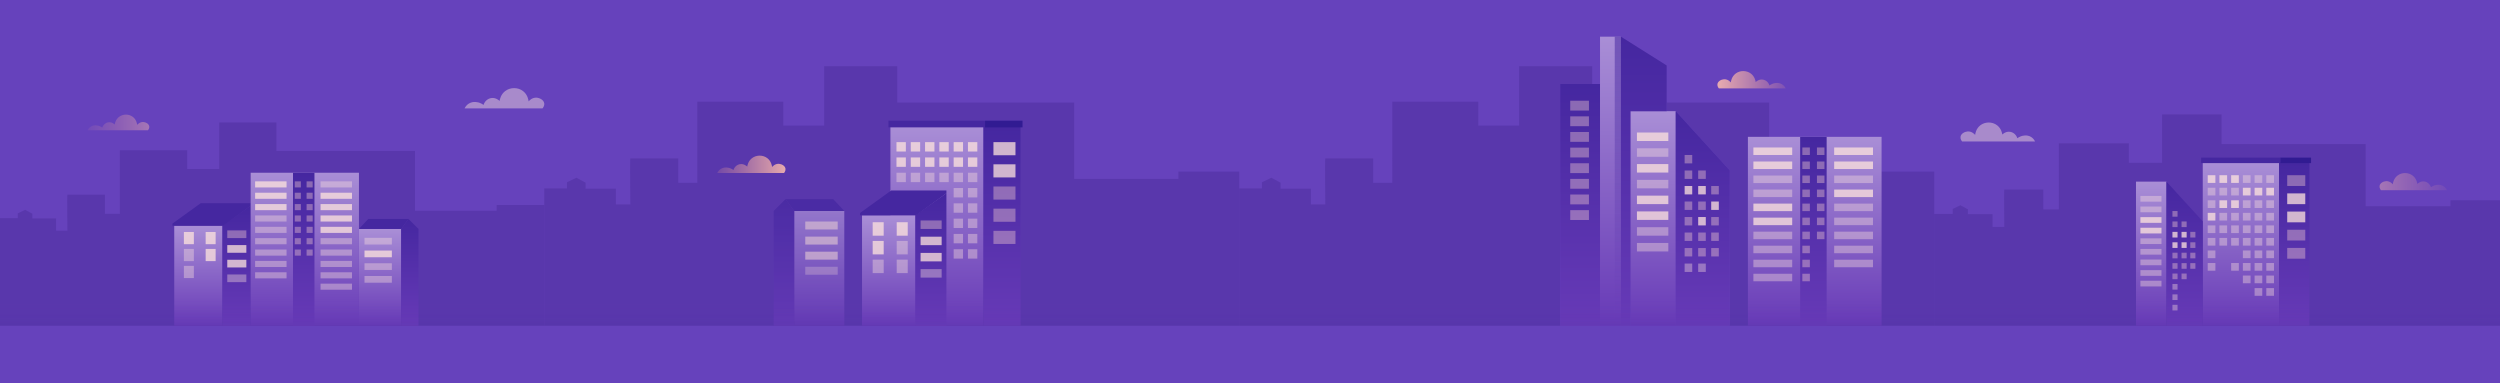 <?xml version="1.0" encoding="utf-8"?>
<!-- Generator: Adobe Illustrator 24.0.1, SVG Export Plug-In . SVG Version: 6.00 Build 0)  -->
<svg version="1.1" id="bg" xmlns="http://www.w3.org/2000/svg" xmlns:xlink="http://www.w3.org/1999/xlink" x="0px" y="0px"
	 viewBox="0 0 6339.7 971.7" style="enable-background:new 0 0 6339.7 971.7;" xml:space="preserve">
<style type="text/css">
	.st0{fill:#6642BC;}
	.st1{opacity:0.48;fill:#4C2C9B;}
	.st2{opacity:0.55;fill:url(#SVGID_1_);}
	.st3{opacity:0.85;fill:url(#SVGID_2_);}
	.st4{opacity:0.41;fill:url(#SVGID_3_);}
	.st5{opacity:0.44;}
	.st6{fill:#FCE6E0;}
	.st7{opacity:0.41;fill:url(#SVGID_4_);}
	.st8{opacity:0.85;fill:url(#SVGID_5_);}
	.st9{fill:#FFFFFF;}
	.st10{opacity:0.73;}
	.st11{fill:url(#SVGID_6_);}
	.st12{fill:#4527A0;}
	.st13{fill:url(#SVGID_7_);}
	.st14{opacity:0.74;fill:#FFE5DE;}
	.st15{opacity:0.37;fill:#FFE5DE;}
	.st16{fill:url(#SVGID_8_);}
	.st17{fill:url(#SVGID_9_);}
	.st18{fill:url(#SVGID_10_);}
	.st19{fill:url(#SVGID_11_);}
	.st20{fill:#311B92;}
	.st21{opacity:0.37;fill:#FFDAD2;}
	.st22{fill:url(#SVGID_12_);}
	.st23{fill:url(#SVGID_13_);}
	.st24{fill:url(#SVGID_14_);}
	.st25{fill:url(#SVGID_15_);}
	.st26{fill:url(#SVGID_16_);}
	.st27{fill:url(#SVGID_17_);}
	.st28{fill:url(#SVGID_18_);}
	.st29{fill:url(#SVGID_19_);}
	.st30{fill:url(#SVGID_20_);}
	.st31{fill:url(#SVGID_21_);}
	.st32{fill:url(#SVGID_22_);}
	.st33{opacity:0.55;fill:url(#SVGID_23_);}
	.st34{fill:url(#SVGID_24_);}
	.st35{fill:url(#SVGID_25_);}
	.st36{fill:url(#SVGID_26_);}
	.st37{fill:url(#SVGID_27_);}
	.st38{fill:url(#SVGID_28_);}
	.st39{fill:url(#SVGID_29_);}
	.st40{opacity:0.1;fill:url(#SVGID_30_);}
</style>
<rect x="-25" y="-31" class="st0" width="6409" height="1049"/>
<path class="st1" d="M1380.23,826V477.74h57.51v-15.52l23.94-11.53l23.36,12.61v15.13h76.84v39.88h36.58c0,0-1.33-116.61,0-116.61
	c1.33,0,121.49,0,121.49,0v61.85h48.33V257.82h218.15v60.74h103.53V167.81h185.34v92.22h448.71v193.54h264.26v-18.4h154.3v116.17
	V826H1380.23z"/>
<path class="st1" d="M0,826V553.24h45.04v-12.15l18.75-9.03l18.3,9.88v11.85h60.18v31.23h28.65c0,0-1.04-91.33,0-91.33
	s95.15,0,95.15,0v48.44h37.85V381.01h170.85v47.57h81.08V310.51H701v72.23h351.42v151.58h206.96v-14.41h120.84v90.98V826H0z"/>
<path class="st1" d="M4905.01,826V542.48h46.81v-12.63l19.49-9.38l19.02,10.26v12.32h62.56v32.46h29.78c0,0-1.08-94.93,0-94.93
	c1.08,0,98.9,0,98.9,0v50.35h39.34V363.45h177.59v49.45h84.28V290.18h150.88v75.08h365.29v157.56h215.13v-14.98h125.61v94.57V826
	H4905.01z"/>
<path class="st1" d="M3852.29,167.81h185.34V213h-81.27v613h-813.8V477.74h57.51v-15.52l23.94-11.53l23.36,12.61v15.13h76.85v39.88
	h36.58c0,0-1.33-116.62,0-116.62c1.33,0,121.48,0,121.48,0v61.86h48.33V257.82h218.15v60.74h103.53V167.81z"/>
<polygon class="st1" points="4905.01,435.17 4905.01,826 4386.47,826 4386.47,432 4249.47,282 4226.47,282 4226.47,260.03 
	4486.45,260.03 4486.45,453.57 4750.71,453.57 4750.71,435.17 "/>
<g>
	<linearGradient id="SVGID_1_" gradientUnits="userSpaceOnUse" x1="4042.185" y1="93.27" x2="4042.185" y2="93">
		<stop  offset="0" style="stop-color:#673AB7;stop-opacity:0"/>
		<stop  offset="0.077" style="stop-color:#6036B2;stop-opacity:0.077"/>
		<stop  offset="0.319" style="stop-color:#512EA8;stop-opacity:0.319"/>
		<stop  offset="0.599" style="stop-color:#4829A2;stop-opacity:0.599"/>
		<stop  offset="1" style="stop-color:#4527A0"/>
	</linearGradient>
	<polygon class="st2" points="4042.4,93 4042.4,93.27 4041.97,93 	"/>
</g>
<linearGradient id="SVGID_2_" gradientUnits="userSpaceOnUse" x1="1818.788" y1="416.677" x2="1991.998" y2="416.677">
	<stop  offset="0" style="stop-color:#FFAB91;stop-opacity:0.19"/>
	<stop  offset="1" style="stop-color:#FFBFAE"/>
</linearGradient>
<path class="st3" d="M1818.79,438.69c56.46,0,112.93,0,169.39,0c1.07-1.26,4.4-5.51,3.73-10.74c-0.98-7.64-9.84-12.03-16.55-12.53
	c-10.06-0.74-16.71,7.15-17.45,8.05c-0.29-2.64-1.9-14.51-12.08-22.37c-11.22-8.66-27.79-8.54-38.92,0
	c-9.78,7.5-11.68,18.68-12.08,21.47c-0.64-0.67-7.92-7.97-18.34-6.26c-7.79,1.28-14.24,7.1-16.55,14.91
	c-1.72-1.33-4.58-3.26-8.5-4.62c-2-0.7-13.51-4.7-23.71,1.79C1823.01,431.41,1820.3,435.56,1818.79,438.69z"/>
<linearGradient id="SVGID_3_" gradientUnits="userSpaceOnUse" x1="222.118" y1="310.514" x2="378.629" y2="310.514">
	<stop  offset="0" style="stop-color:#FFAB91;stop-opacity:0.19"/>
	<stop  offset="1" style="stop-color:#FFBFAE"/>
</linearGradient>
<path class="st4" d="M222.12,330.41c51.02,0,102.04,0,153.06,0c0.96-1.14,3.97-4.98,3.37-9.7c-0.89-6.9-8.89-10.87-14.96-11.32
	c-9.09-0.67-15.1,6.46-15.76,7.28c-0.26-2.39-1.72-13.11-10.91-20.21c-10.14-7.83-25.11-7.72-35.17,0
	c-8.84,6.78-10.56,16.88-10.91,19.4c-0.58-0.6-7.16-7.21-16.57-5.66c-7.04,1.16-12.87,6.41-14.96,13.47
	c-1.55-1.2-4.14-2.94-7.68-4.18c-1.81-0.63-12.21-4.25-21.42,1.62C225.94,323.82,223.48,327.58,222.12,330.41z"/>
<g class="st5">
	<path class="st6" d="M1178.18,274.82c65.87,0,131.74,0,197.61,0c1.24-1.47,5.13-6.43,4.35-12.52
		c-1.14-8.91-11.48-14.03-19.31-14.61c-11.73-0.86-19.49,8.34-20.35,9.39c-0.34-3.08-2.22-16.93-14.09-26.09
		c-13.09-10.1-32.42-9.96-45.4,0c-11.41,8.75-13.63,21.79-14.09,25.05c-0.75-0.78-9.24-9.3-21.4-7.31
		c-9.09,1.49-16.62,8.28-19.31,17.39c-2-1.55-5.34-3.8-9.92-5.39c-2.34-0.81-15.76-5.48-27.66,2.09
		C1183.1,266.32,1179.94,271.17,1178.18,274.82z"/>
</g>
<linearGradient id="SVGID_4_" gradientUnits="userSpaceOnUse" x1="4466.095" y1="460.577" x2="4637.165" y2="460.577" gradientTransform="matrix(-1 0 0 1 10671.349 0)">
	<stop  offset="0" style="stop-color:#FFAB91;stop-opacity:0.19"/>
	<stop  offset="1" style="stop-color:#FFBFAE"/>
</linearGradient>
<path class="st7" d="M6205.25,482.32c-55.77,0-111.53,0-167.3,0c-1.05-1.24-4.34-5.44-3.68-10.6c0.97-7.55,9.72-11.88,16.35-12.37
	c9.93-0.73,16.5,7.06,17.23,7.95c0.29-2.61,1.88-14.33,11.93-22.09c11.08-8.56,27.44-8.43,38.44,0
	c9.66,7.41,11.54,18.45,11.93,21.21c0.63-0.66,7.82-7.88,18.11-6.19c7.7,1.26,14.07,7.01,16.35,14.73c1.7-1.31,4.52-3.22,8.39-4.57
	c1.98-0.69,13.34-4.64,23.42,1.77C6201.08,475.12,6203.76,479.23,6205.25,482.32z"/>
<g class="st5">
	<path class="st6" d="M5160.65,358.76c-61.66,0-123.32,0-184.98,0c-1.16-1.37-4.8-6.02-4.07-11.72
		c1.07-8.34,10.74-13.14,18.07-13.68c10.98-0.81,18.25,7.81,19.05,8.79c0.32-2.89,2.07-15.84,13.19-24.43
		c12.25-9.46,30.34-9.33,42.5,0c10.68,8.19,12.76,20.4,13.19,23.45c0.7-0.73,8.65-8.71,20.03-6.84c8.51,1.4,15.55,7.75,18.07,16.28
		c1.88-1.45,5-3.56,9.28-5.05c2.19-0.76,14.75-5.13,25.89,1.95C5156.04,350.8,5159,355.34,5160.65,358.76z"/>
</g>
<linearGradient id="SVGID_5_" gradientUnits="userSpaceOnUse" x1="4421.41" y1="202.237" x2="4594.62" y2="202.237" gradientTransform="matrix(-1 0 0 1 8949.701 0)">
	<stop  offset="0" style="stop-color:#FFAB91;stop-opacity:0.19"/>
	<stop  offset="1" style="stop-color:#FFBFAE"/>
</linearGradient>
<path class="st8" d="M4528.29,224.25c-56.46,0-112.93,0-169.39,0c-1.07-1.26-4.4-5.51-3.73-10.74c0.98-7.64,9.84-12.03,16.55-12.53
	c10.06-0.74,16.71,7.15,17.45,8.05c0.29-2.64,1.9-14.51,12.08-22.37c11.22-8.66,27.79-8.54,38.92,0
	c9.78,7.5,11.68,18.68,12.08,21.47c0.64-0.67,7.92-7.97,18.34-6.26c7.79,1.28,14.24,7.1,16.55,14.91c1.72-1.33,4.58-3.26,8.5-4.62
	c2-0.7,13.51-4.7,23.71,1.79C4524.07,216.97,4526.78,221.12,4528.29,224.25z"/>
<g>
	<g class="st10">
		<linearGradient id="SVGID_6_" gradientUnits="userSpaceOnUse" x1="2077.498" y1="826" x2="2077.498" y2="535">
			<stop  offset="0" style="stop-color:#673AB7"/>
			<stop  offset="1" style="stop-color:#A98ED6"/>
		</linearGradient>
		<rect x="2014" y="535" class="st11" width="127" height="291"/>
		<polygon class="st12" points="1992,505 2014,535 2141,535 2113,505 		"/>
		<linearGradient id="SVGID_7_" gradientUnits="userSpaceOnUse" x1="1987.998" y1="826" x2="1987.998" y2="505">
			<stop  offset="0" style="stop-color:#673AB7"/>
			<stop  offset="1" style="stop-color:#4527A0"/>
		</linearGradient>
		<polygon class="st13" points="1992,505 1962,535 1962,826 2014,826 2014,535 		"/>
		<rect x="2042.06" y="561.75" class="st14" width="82.25" height="20.17"/>
		<rect x="2042.06" y="599.99" class="st14" width="82.25" height="20.17"/>
		<rect x="2042.06" y="638.23" class="st14" width="82.25" height="20.17"/>
		<rect x="2042.06" y="676.48" class="st15" width="82.25" height="20.17"/>
	</g>
	<g>
		
			<linearGradient id="SVGID_8_" gradientUnits="userSpaceOnUse" x1="63.858" y1="826" x2="63.858" y2="580.519" gradientTransform="matrix(-1 0 0 1 1027.666 0)">
			<stop  offset="0" style="stop-color:#673AB7"/>
			<stop  offset="1" style="stop-color:#A98ED6"/>
		</linearGradient>
		<polygon class="st16" points="910.24,826 1017.37,826 1017.37,580.52 910.24,580.52 		"/>
		<polygon class="st12" points="1035.93,555.21 1017.37,580.52 910.24,580.52 933.86,555.21 		"/>
		
			<linearGradient id="SVGID_9_" gradientUnits="userSpaceOnUse" x1="-11.642" y1="826" x2="-11.642" y2="555.212" gradientTransform="matrix(-1 0 0 1 1027.666 0)">
			<stop  offset="0" style="stop-color:#673AB7"/>
			<stop  offset="1" style="stop-color:#4527A0"/>
		</linearGradient>
		<polygon class="st17" points="1035.93,555.21 1061.24,580.52 1061.24,826 1017.37,826 1017.37,580.52 		"/>
		
			<rect x="924.32" y="603.08" transform="matrix(-1 -4.490953e-11 4.490953e-11 -1 1918.019 1223.186)" class="st15" width="69.38" height="17.02"/>
		
			<rect x="924.32" y="635.34" transform="matrix(-1 -4.490953e-11 4.490953e-11 -1 1918.019 1287.707)" class="st14" width="69.38" height="17.02"/>
		
			<rect x="924.32" y="667.6" transform="matrix(-1 -4.490953e-11 4.490953e-11 -1 1918.019 1352.227)" class="st15" width="69.38" height="17.02"/>
		
			<rect x="924.32" y="699.86" transform="matrix(-1 -4.490953e-11 4.490953e-11 -1 1918.019 1416.747)" class="st15" width="69.38" height="17.02"/>
	</g>
	<g>
		<linearGradient id="SVGID_10_" gradientUnits="userSpaceOnUse" x1="2375.998" y1="826" x2="2375.998" y2="320">
			<stop  offset="0" style="stop-color:#673AB7"/>
			<stop  offset="1" style="stop-color:#A98ED6"/>
		</linearGradient>
		<rect x="2258" y="320" class="st18" width="236" height="506"/>
		<linearGradient id="SVGID_11_" gradientUnits="userSpaceOnUse" x1="2540.998" y1="826" x2="2540.998" y2="320">
			<stop  offset="0" style="stop-color:#673AB7"/>
			<stop  offset="1" style="stop-color:#4527A0"/>
		</linearGradient>
		<rect x="2494" y="320" class="st19" width="94" height="506"/>
		<rect x="2253" y="306" class="st12" width="245" height="17"/>
		<rect x="2498" y="306" class="st20" width="95" height="17"/>
		<rect x="2273.34" y="360.45" class="st14" width="23.78" height="23.78"/>
		<rect x="2309.59" y="360.45" class="st14" width="23.78" height="23.78"/>
		<rect x="2345.84" y="360.45" class="st14" width="23.78" height="23.78"/>
		<rect x="2382.08" y="360.45" class="st14" width="23.78" height="23.78"/>
		<rect x="2418.33" y="360.45" class="st14" width="23.78" height="23.78"/>
		<rect x="2454.58" y="360.45" class="st14" width="23.78" height="23.78"/>
		<rect x="2273.34" y="399.25" class="st14" width="23.78" height="23.78"/>
		<rect x="2309.59" y="399.25" class="st14" width="23.78" height="23.78"/>
		<rect x="2345.84" y="399.25" class="st14" width="23.78" height="23.78"/>
		<rect x="2382.08" y="399.25" class="st14" width="23.78" height="23.78"/>
		<rect x="2418.33" y="399.25" class="st14" width="23.78" height="23.78"/>
		<rect x="2454.58" y="399.25" class="st14" width="23.78" height="23.78"/>
		<rect x="2273.34" y="438.04" class="st15" width="23.78" height="23.78"/>
		<rect x="2309.59" y="438.04" class="st15" width="23.78" height="23.78"/>
		<rect x="2345.84" y="438.04" class="st15" width="23.78" height="23.78"/>
		<rect x="2382.08" y="438.04" class="st15" width="23.78" height="23.78"/>
		<rect x="2418.33" y="438.04" class="st15" width="23.78" height="23.78"/>
		<rect x="2454.58" y="438.04" class="st15" width="23.78" height="23.78"/>
		<rect x="2418.33" y="476.84" class="st15" width="23.78" height="23.78"/>
		<rect x="2454.58" y="476.84" class="st15" width="23.78" height="23.78"/>
		<rect x="2418.33" y="515.64" class="st15" width="23.78" height="23.78"/>
		<rect x="2454.58" y="515.64" class="st15" width="23.78" height="23.78"/>
		<rect x="2418.33" y="554.43" class="st15" width="23.78" height="23.78"/>
		<rect x="2454.58" y="554.43" class="st15" width="23.78" height="23.78"/>
		<rect x="2418.33" y="593.23" class="st15" width="23.78" height="23.78"/>
		<rect x="2454.58" y="593.23" class="st15" width="23.78" height="23.78"/>
		<rect x="2418.33" y="632.03" class="st15" width="23.78" height="23.78"/>
		<rect x="2454.58" y="632.03" class="st15" width="23.78" height="23.78"/>
		<rect x="2519.26" y="360.45" class="st14" width="55.87" height="33.25"/>
		<rect x="2519.26" y="416.68" class="st14" width="55.87" height="33.25"/>
		<rect x="2519.26" y="472.9" class="st21" width="55.87" height="33.25"/>
		<rect x="2519.26" y="529.13" class="st21" width="55.87" height="33.25"/>
		<rect x="2519.26" y="585.36" class="st21" width="55.87" height="33.25"/>
	</g>
	<g>
		<linearGradient id="SVGID_12_" gradientUnits="userSpaceOnUse" x1="5682.653" y1="826" x2="5682.653" y2="411.167">
			<stop  offset="0" style="stop-color:#673AB7"/>
			<stop  offset="1" style="stop-color:#A98ED6"/>
		</linearGradient>
		<rect x="5585.91" y="411.17" class="st22" width="193.48" height="414.83"/>
		<linearGradient id="SVGID_13_" gradientUnits="userSpaceOnUse" x1="5817.924" y1="826" x2="5817.924" y2="411.167">
			<stop  offset="0" style="stop-color:#673AB7"/>
			<stop  offset="1" style="stop-color:#4527A0"/>
		</linearGradient>
		<rect x="5779.39" y="411.17" class="st23" width="77.06" height="414.83"/>
		<rect x="5581.81" y="399.69" class="st12" width="200.86" height="13.94"/>
		<rect x="5782.67" y="399.69" class="st20" width="77.88" height="13.94"/>
		<rect x="5598.49" y="444.33" class="st14" width="19.49" height="19.49"/>
		<rect x="5628.21" y="444.33" class="st14" width="19.49" height="19.49"/>
		<rect x="5657.93" y="444.33" class="st14" width="19.49" height="19.49"/>
		<rect x="5687.64" y="444.33" class="st15" width="19.49" height="19.49"/>
		<rect x="5717.36" y="444.33" class="st15" width="19.49" height="19.49"/>
		<rect x="5747.08" y="444.33" class="st15" width="19.49" height="19.49"/>
		<rect x="5598.49" y="476.14" class="st15" width="19.49" height="19.49"/>
		<rect x="5628.21" y="476.14" class="st15" width="19.49" height="19.49"/>
		<rect x="5657.93" y="476.14" class="st15" width="19.49" height="19.49"/>
		<rect x="5687.64" y="476.14" class="st14" width="19.49" height="19.49"/>
		<rect x="5717.36" y="476.14" class="st14" width="19.49" height="19.49"/>
		<rect x="5747.08" y="476.14" class="st14" width="19.49" height="19.49"/>
		<rect x="5598.49" y="507.94" class="st15" width="19.49" height="19.49"/>
		<rect x="5628.21" y="507.94" class="st14" width="19.49" height="19.49"/>
		<rect x="5657.93" y="507.94" class="st14" width="19.49" height="19.49"/>
		<rect x="5687.64" y="507.94" class="st15" width="19.49" height="19.49"/>
		<rect x="5717.36" y="507.94" class="st15" width="19.49" height="19.49"/>
		<rect x="5747.08" y="507.94" class="st15" width="19.49" height="19.49"/>
		<rect x="5717.36" y="539.75" class="st15" width="19.49" height="19.49"/>
		<rect x="5747.08" y="539.75" class="st15" width="19.49" height="19.49"/>
		<rect x="5717.36" y="571.56" class="st15" width="19.49" height="19.49"/>
		<rect x="5747.08" y="571.56" class="st15" width="19.49" height="19.49"/>
		<rect x="5717.36" y="603.36" class="st15" width="19.49" height="19.49"/>
		<rect x="5747.08" y="603.36" class="st15" width="19.49" height="19.49"/>
		<rect x="5717.36" y="635.17" class="st15" width="19.49" height="19.49"/>
		<rect x="5747.08" y="635.17" class="st15" width="19.49" height="19.49"/>
		<rect x="5717.36" y="666.97" class="st15" width="19.49" height="19.49"/>
		<rect x="5747.08" y="666.97" class="st15" width="19.49" height="19.49"/>
		<rect x="5717.36" y="698.78" class="st15" width="19.49" height="19.49"/>
		<rect x="5747.08" y="698.78" class="st15" width="19.49" height="19.49"/>
		<rect x="5717.36" y="730.59" class="st15" width="19.49" height="19.49"/>
		<rect x="5747.08" y="730.59" class="st15" width="19.49" height="19.49"/>
		<rect x="5687.64" y="539.75" class="st15" width="19.49" height="19.49"/>
		<rect x="5687.64" y="571.56" class="st15" width="19.49" height="19.49"/>
		<rect x="5687.64" y="603.36" class="st15" width="19.49" height="19.49"/>
		<rect x="5687.64" y="635.17" class="st15" width="19.49" height="19.49"/>
		<rect x="5687.64" y="666.97" class="st15" width="19.49" height="19.49"/>
		<rect x="5687.64" y="698.78" class="st15" width="19.49" height="19.49"/>
		<rect x="5657.93" y="539.75" class="st15" width="19.49" height="19.49"/>
		<rect x="5657.93" y="571.56" class="st15" width="19.49" height="19.49"/>
		<rect x="5657.93" y="603.36" class="st15" width="19.49" height="19.49"/>
		<rect x="5657.93" y="666.97" class="st15" width="19.49" height="19.49"/>
		<rect x="5628.21" y="539.75" class="st15" width="19.49" height="19.49"/>
		<rect x="5628.21" y="571.56" class="st15" width="19.49" height="19.49"/>
		<rect x="5628.21" y="603.36" class="st15" width="19.49" height="19.49"/>
		<rect x="5598.49" y="539.75" class="st14" width="19.49" height="19.49"/>
		<rect x="5598.49" y="571.56" class="st15" width="19.49" height="19.49"/>
		<rect x="5598.49" y="603.36" class="st15" width="19.49" height="19.49"/>
		<rect x="5598.49" y="635.17" class="st15" width="19.49" height="19.49"/>
		<rect x="5598.49" y="666.97" class="st15" width="19.49" height="19.49"/>
		<rect x="5800.1" y="444.33" class="st21" width="45.8" height="27.26"/>
		<rect x="5800.1" y="490.43" class="st14" width="45.8" height="27.26"/>
		<rect x="5800.1" y="536.52" class="st14" width="45.8" height="27.26"/>
		<rect x="5800.1" y="582.62" class="st21" width="45.8" height="27.26"/>
		<rect x="5800.1" y="628.72" class="st21" width="45.8" height="27.26"/>
	</g>
	<g>
		<linearGradient id="SVGID_14_" gradientUnits="userSpaceOnUse" x1="2253.498" y1="826" x2="2253.498" y2="546">
			<stop  offset="0" style="stop-color:#673AB7"/>
			<stop  offset="1" style="stop-color:#A98ED6"/>
		</linearGradient>
		<rect x="2186" y="546" class="st24" width="135" height="280"/>
		<linearGradient id="SVGID_15_" gradientUnits="userSpaceOnUse" x1="2360.498" y1="826" x2="2360.498" y2="490">
			<stop  offset="0" style="stop-color:#673AB7"/>
			<stop  offset="1" style="stop-color:#4527A0"/>
		</linearGradient>
		<polygon class="st25" points="2321,826 2400,826 2400,490 2321,546 		"/>
		<polygon class="st12" points="2400,490 2323,546 2181,546 2181,540 2260,483 2400,483 		"/>
		<rect x="2212.99" y="563.52" class="st14" width="27.93" height="34.14"/>
		<rect x="2273.95" y="563.52" class="st14" width="27.93" height="34.14"/>
		<rect x="2212.99" y="610.96" class="st14" width="27.93" height="34.14"/>
		<rect x="2273.95" y="610.96" class="st15" width="27.93" height="34.14"/>
		<rect x="2212.99" y="658.41" class="st15" width="27.93" height="34.14"/>
		<rect x="2273.95" y="658.41" class="st15" width="27.93" height="34.14"/>
		<rect x="2334.48" y="559.09" class="st21" width="53.43" height="21.5"/>
		<rect x="2334.48" y="600.21" class="st14" width="53.43" height="21.5"/>
		<rect x="2334.48" y="641.34" class="st14" width="53.43" height="21.5"/>
		<rect x="2334.48" y="682.46" class="st15" width="53.43" height="21.5"/>
	</g>
	<g>
		<linearGradient id="SVGID_16_" gradientUnits="userSpaceOnUse" x1="502.991" y1="826" x2="502.991" y2="572.407">
			<stop  offset="0" style="stop-color:#673AB7"/>
			<stop  offset="1" style="stop-color:#A98ED6"/>
		</linearGradient>
		<rect x="441.86" y="572.41" class="st26" width="122.27" height="253.59"/>
		<linearGradient id="SVGID_17_" gradientUnits="userSpaceOnUse" x1="599.9" y1="826" x2="599.9" y2="521.689">
			<stop  offset="0" style="stop-color:#673AB7"/>
			<stop  offset="1" style="stop-color:#4527A0"/>
		</linearGradient>
		<polygon class="st27" points="564.12,826 635.67,826 635.67,521.69 564.12,572.41 		"/>
		<polygon class="st12" points="635.67,521.69 565.94,572.41 437.33,572.41 437.33,566.97 508.88,515.35 635.67,515.35 		"/>
		<rect x="466.3" y="588.28" class="st14" width="25.3" height="30.92"/>
		<rect x="521.52" y="588.28" class="st14" width="25.3" height="30.92"/>
		<rect x="466.3" y="631.24" class="st15" width="25.3" height="30.92"/>
		<rect x="521.52" y="631.24" class="st14" width="25.3" height="30.92"/>
		<rect x="466.3" y="674.21" class="st15" width="25.3" height="30.92"/>
		<rect x="576.33" y="584.26" class="st21" width="48.39" height="19.48"/>
		<rect x="576.33" y="621.51" class="st14" width="48.39" height="19.48"/>
		<rect x="576.33" y="658.75" class="st14" width="48.39" height="19.48"/>
		<rect x="576.33" y="696" class="st15" width="48.39" height="19.48"/>
	</g>
	<g>
		<linearGradient id="SVGID_18_" gradientUnits="userSpaceOnUse" x1="4006.97" y1="826" x2="4006.97" y2="213">
			<stop  offset="0" style="stop-color:#673AB7"/>
			<stop  offset="1" style="stop-color:#4527A0"/>
		</linearGradient>
		<rect x="3956.47" y="213" class="st28" width="101" height="613"/>
		<linearGradient id="SVGID_19_" gradientUnits="userSpaceOnUse" x1="4083.97" y1="826" x2="4083.97" y2="93">
			<stop  offset="0" style="stop-color:#673AB7"/>
			<stop  offset="1" style="stop-color:#A98ED6"/>
		</linearGradient>
		<rect x="4057.47" y="93" class="st29" width="53" height="733"/>
		<linearGradient id="SVGID_20_" gradientUnits="userSpaceOnUse" x1="4191.97" y1="826" x2="4191.97" y2="282">
			<stop  offset="0" style="stop-color:#673AB7"/>
			<stop  offset="1" style="stop-color:#A98ED6"/>
		</linearGradient>
		<rect x="4134.47" y="282" class="st30" width="115" height="544"/>
		<linearGradient id="SVGID_21_" gradientUnits="userSpaceOnUse" x1="4168.47" y1="826" x2="4168.47" y2="93">
			<stop  offset="0" style="stop-color:#673AB7"/>
			<stop  offset="1" style="stop-color:#4527A0"/>
		</linearGradient>
		<polygon class="st31" points="4226.47,166 4226.47,282 4134.47,282 4134.47,826 4110.47,826 4110.47,93 		"/>
		<linearGradient id="SVGID_22_" gradientUnits="userSpaceOnUse" x1="4317.97" y1="826" x2="4317.97" y2="282">
			<stop  offset="0" style="stop-color:#673AB7"/>
			<stop  offset="1" style="stop-color:#4527A0"/>
		</linearGradient>
		<polygon class="st32" points="4249.47,282 4386.47,432 4386.47,826 4249.47,826 		"/>
		<linearGradient id="SVGID_23_" gradientUnits="userSpaceOnUse" x1="4102.624" y1="826" x2="4102.624" y2="93">
			<stop  offset="0" style="stop-color:#673AB7;stop-opacity:0"/>
			<stop  offset="0.077" style="stop-color:#6036B2;stop-opacity:0.077"/>
			<stop  offset="0.319" style="stop-color:#512EA8;stop-opacity:0.319"/>
			<stop  offset="0.599" style="stop-color:#4829A2;stop-opacity:0.599"/>
			<stop  offset="1" style="stop-color:#4527A0"/>
		</linearGradient>
		<rect x="4094.78" y="93" class="st33" width="15.69" height="733"/>
		<rect x="3981.94" y="255.43" class="st21" width="47.44" height="24.92"/>
		<rect x="3981.94" y="295.08" class="st21" width="47.44" height="24.92"/>
		<rect x="3981.94" y="334.72" class="st21" width="47.44" height="24.92"/>
		<rect x="3981.94" y="374.36" class="st21" width="47.44" height="24.92"/>
		<rect x="3981.94" y="414.01" class="st21" width="47.44" height="24.92"/>
		<rect x="3981.94" y="453.65" class="st21" width="47.44" height="24.92"/>
		<rect x="3981.94" y="493.3" class="st21" width="47.44" height="24.92"/>
		<rect x="3981.94" y="532.94" class="st21" width="47.44" height="24.92"/>
		<rect x="4151.09" y="336.06" class="st14" width="79.59" height="21.5"/>
		<rect x="4151.09" y="376.07" class="st15" width="79.59" height="21.5"/>
		<rect x="4151.09" y="416.08" class="st14" width="79.59" height="21.5"/>
		<rect x="4151.09" y="456.1" class="st15" width="79.59" height="21.5"/>
		<rect x="4151.09" y="496.11" class="st14" width="79.59" height="21.5"/>
		<rect x="4151.09" y="536.12" class="st14" width="79.59" height="21.5"/>
		<rect x="4151.09" y="576.13" class="st15" width="79.59" height="21.5"/>
		<rect x="4151.09" y="616.14" class="st15" width="79.59" height="21.5"/>
		<rect x="4272.02" y="393.04" class="st21" width="19.29" height="21.28"/>
		<rect x="4272.02" y="432.37" class="st21" width="19.29" height="21.28"/>
		<rect x="4306.39" y="432.37" class="st21" width="19.29" height="21.28"/>
		<rect x="4272.02" y="471.7" class="st14" width="19.29" height="21.28"/>
		<rect x="4306.39" y="471.7" class="st14" width="19.29" height="21.28"/>
		<rect x="4339.42" y="471.7" class="st21" width="19.29" height="21.28"/>
		<rect x="4272.02" y="511.03" class="st21" width="19.29" height="21.28"/>
		<rect x="4306.39" y="511.03" class="st21" width="19.29" height="21.28"/>
		<rect x="4339.42" y="511.03" class="st14" width="19.29" height="21.28"/>
		<rect x="4272.02" y="550.36" class="st21" width="19.29" height="21.28"/>
		<rect x="4306.39" y="550.36" class="st14" width="19.29" height="21.28"/>
		<rect x="4339.42" y="550.36" class="st21" width="19.29" height="21.28"/>
		<rect x="4272.02" y="589.69" class="st21" width="19.29" height="21.28"/>
		<rect x="4306.39" y="589.69" class="st21" width="19.29" height="21.28"/>
		<rect x="4339.42" y="589.69" class="st21" width="19.29" height="21.28"/>
		<rect x="4272.02" y="629.03" class="st21" width="19.29" height="21.28"/>
		<rect x="4306.39" y="629.03" class="st21" width="19.29" height="21.28"/>
		<rect x="4339.42" y="629.03" class="st21" width="19.29" height="21.28"/>
		<rect x="4272.02" y="668.36" class="st15" width="19.29" height="21.28"/>
		<rect x="4306.39" y="668.36" class="st15" width="19.29" height="21.28"/>
	</g>
	<g>
		<linearGradient id="SVGID_24_" gradientUnits="userSpaceOnUse" x1="4601.97" y1="826" x2="4601.97" y2="347">
			<stop  offset="0" style="stop-color:#673AB7"/>
			<stop  offset="1" style="stop-color:#A98ED6"/>
		</linearGradient>
		<rect x="4432.47" y="347" class="st34" width="339" height="479"/>
		<linearGradient id="SVGID_25_" gradientUnits="userSpaceOnUse" x1="4598.579" y1="826" x2="4598.579" y2="347.182">
			<stop  offset="0" style="stop-color:#673AB7"/>
			<stop  offset="1" style="stop-color:#4527A0"/>
		</linearGradient>
		<rect x="4564.99" y="347.18" class="st35" width="67.17" height="478.82"/>
		<rect x="4446.39" y="373.97" class="st14" width="98.43" height="19.07"/>
		<rect x="4651.23" y="373.97" class="st14" width="98.43" height="19.07"/>
		<rect x="4570.53" y="373.97" class="st21" width="19.07" height="19.07"/>
		<rect x="4607.56" y="373.97" class="st21" width="19.07" height="19.07"/>
		<rect x="4446.39" y="409.56" class="st14" width="98.43" height="19.07"/>
		<rect x="4651.23" y="409.56" class="st14" width="98.43" height="19.07"/>
		<rect x="4570.53" y="409.56" class="st21" width="19.07" height="19.07"/>
		<rect x="4607.56" y="409.56" class="st21" width="19.07" height="19.07"/>
		<rect x="4446.39" y="445.14" class="st15" width="98.43" height="19.07"/>
		<rect x="4651.23" y="445.14" class="st15" width="98.43" height="19.07"/>
		<rect x="4570.53" y="445.14" class="st21" width="19.07" height="19.07"/>
		<rect x="4607.56" y="445.14" class="st21" width="19.07" height="19.07"/>
		<rect x="4446.39" y="480.72" class="st15" width="98.43" height="19.07"/>
		<rect x="4651.23" y="480.72" class="st14" width="98.43" height="19.07"/>
		<rect x="4570.53" y="480.72" class="st21" width="19.07" height="19.07"/>
		<rect x="4607.56" y="480.72" class="st21" width="19.07" height="19.07"/>
		<rect x="4446.39" y="516.3" class="st14" width="98.43" height="19.07"/>
		<rect x="4651.23" y="516.3" class="st15" width="98.43" height="19.07"/>
		<rect x="4570.53" y="516.3" class="st21" width="19.07" height="19.07"/>
		<rect x="4607.56" y="516.3" class="st21" width="19.07" height="19.07"/>
		<rect x="4446.39" y="551.88" class="st14" width="98.43" height="19.07"/>
		<rect x="4651.23" y="551.88" class="st15" width="98.43" height="19.07"/>
		<rect x="4570.53" y="551.88" class="st21" width="19.07" height="19.07"/>
		<rect x="4607.56" y="551.88" class="st21" width="19.07" height="19.07"/>
		<rect x="4446.39" y="587.46" class="st15" width="98.43" height="19.07"/>
		<rect x="4651.23" y="587.46" class="st15" width="98.43" height="19.07"/>
		<rect x="4570.53" y="587.46" class="st21" width="19.07" height="19.07"/>
		<rect x="4607.56" y="587.46" class="st21" width="19.07" height="19.07"/>
		<rect x="4446.39" y="623.05" class="st15" width="98.43" height="19.07"/>
		<rect x="4651.23" y="623.05" class="st15" width="98.43" height="19.07"/>
		<rect x="4570.53" y="623.05" class="st21" width="19.07" height="19.07"/>
		<rect x="4446.39" y="658.63" class="st15" width="98.43" height="19.07"/>
		<rect x="4651.23" y="658.63" class="st15" width="98.43" height="19.07"/>
		<rect x="4570.53" y="658.63" class="st21" width="19.07" height="19.07"/>
		<rect x="4446.39" y="694.21" class="st15" width="98.43" height="19.07"/>
		<rect x="4570.53" y="694.21" class="st21" width="19.07" height="19.07"/>
	</g>
	<g>
		<linearGradient id="SVGID_26_" gradientUnits="userSpaceOnUse" x1="772.958" y1="826" x2="772.958" y2="438.043">
			<stop  offset="0" style="stop-color:#673AB7"/>
			<stop  offset="1" style="stop-color:#A98ED6"/>
		</linearGradient>
		<rect x="635.67" y="438.04" class="st36" width="274.57" height="387.96"/>
		<linearGradient id="SVGID_27_" gradientUnits="userSpaceOnUse" x1="770.212" y1="826" x2="770.212" y2="438.191">
			<stop  offset="0" style="stop-color:#673AB7"/>
			<stop  offset="1" style="stop-color:#4527A0"/>
		</linearGradient>
		<rect x="743.01" y="438.19" class="st37" width="54.41" height="387.81"/>
		<rect x="646.95" y="459.89" class="st14" width="79.72" height="15.44"/>
		<rect x="812.86" y="459.89" class="st15" width="79.72" height="15.44"/>
		<rect x="747.5" y="459.89" class="st21" width="15.44" height="15.44"/>
		<rect x="777.48" y="459.89" class="st21" width="15.44" height="15.44"/>
		<rect x="646.95" y="488.71" class="st14" width="79.72" height="15.44"/>
		<rect x="812.86" y="488.71" class="st14" width="79.72" height="15.44"/>
		<rect x="747.5" y="488.71" class="st21" width="15.44" height="15.44"/>
		<rect x="777.48" y="488.71" class="st21" width="15.44" height="15.44"/>
		<rect x="646.95" y="517.53" class="st14" width="79.72" height="15.44"/>
		<rect x="812.86" y="517.53" class="st14" width="79.72" height="15.44"/>
		<rect x="747.5" y="517.53" class="st21" width="15.44" height="15.44"/>
		<rect x="777.48" y="517.53" class="st21" width="15.44" height="15.44"/>
		<rect x="646.95" y="546.35" class="st15" width="79.72" height="15.44"/>
		<rect x="812.86" y="546.35" class="st14" width="79.72" height="15.44"/>
		<rect x="747.5" y="546.35" class="st21" width="15.44" height="15.44"/>
		<rect x="777.48" y="546.35" class="st21" width="15.44" height="15.44"/>
		<rect x="646.95" y="575.17" class="st15" width="79.72" height="15.44"/>
		<rect x="812.86" y="575.17" class="st14" width="79.72" height="15.44"/>
		<rect x="747.5" y="575.17" class="st21" width="15.44" height="15.44"/>
		<rect x="777.48" y="575.17" class="st21" width="15.44" height="15.44"/>
		<rect x="646.95" y="603.98" class="st15" width="79.72" height="15.44"/>
		<rect x="812.86" y="603.98" class="st15" width="79.72" height="15.44"/>
		<rect x="747.5" y="603.98" class="st21" width="15.44" height="15.44"/>
		<rect x="777.48" y="603.98" class="st21" width="15.44" height="15.44"/>
		<rect x="646.95" y="632.8" class="st15" width="79.72" height="15.44"/>
		<rect x="812.86" y="632.8" class="st15" width="79.72" height="15.44"/>
		<rect x="747.5" y="632.8" class="st21" width="15.44" height="15.44"/>
		<rect x="777.48" y="632.8" class="st21" width="15.44" height="15.44"/>
		<rect x="646.95" y="661.62" class="st15" width="79.72" height="15.44"/>
		<rect x="812.86" y="661.62" class="st15" width="79.72" height="15.44"/>
		<rect x="646.95" y="690.44" class="st15" width="79.72" height="15.44"/>
		<rect x="812.86" y="690.44" class="st15" width="79.72" height="15.44"/>
		<rect x="812.86" y="719.26" class="st15" width="79.72" height="15.44"/>
	</g>
	<g>
		<linearGradient id="SVGID_28_" gradientUnits="userSpaceOnUse" x1="5455.257" y1="826" x2="5455.257" y2="460.577">
			<stop  offset="0" style="stop-color:#673AB7"/>
			<stop  offset="1" style="stop-color:#A98ED6"/>
		</linearGradient>
		<rect x="5416.63" y="460.58" class="st38" width="77.25" height="365.42"/>
		<linearGradient id="SVGID_29_" gradientUnits="userSpaceOnUse" x1="5539.895" y1="826" x2="5539.895" y2="460.577">
			<stop  offset="0" style="stop-color:#673AB7"/>
			<stop  offset="1" style="stop-color:#4527A0"/>
		</linearGradient>
		<polygon class="st39" points="5493.88,460.58 5585.91,561.34 5585.91,826 5493.88,826 		"/>
		<rect x="5427.8" y="496.89" class="st15" width="53.46" height="14.45"/>
		<rect x="5427.8" y="523.77" class="st15" width="53.46" height="14.45"/>
		<rect x="5427.8" y="550.65" class="st14" width="53.46" height="14.45"/>
		<rect x="5427.8" y="577.52" class="st14" width="53.46" height="14.45"/>
		<rect x="5427.8" y="604.4" class="st15" width="53.46" height="14.45"/>
		<rect x="5427.8" y="631.27" class="st15" width="53.46" height="14.45"/>
		<rect x="5427.8" y="658.15" class="st15" width="53.46" height="14.45"/>
		<rect x="5427.8" y="685.03" class="st15" width="53.46" height="14.45"/>
		<rect x="5427.8" y="711.9" class="st15" width="53.46" height="14.45"/>
		<rect x="5509.03" y="535.17" class="st21" width="12.96" height="14.3"/>
		<rect x="5509.03" y="561.59" class="st21" width="12.96" height="14.3"/>
		<rect x="5532.11" y="561.59" class="st21" width="12.96" height="14.3"/>
		<rect x="5509.03" y="588.01" class="st14" width="12.96" height="14.3"/>
		<rect x="5532.11" y="588.01" class="st14" width="12.96" height="14.3"/>
		<rect x="5554.3" y="588.01" class="st21" width="12.96" height="14.3"/>
		<rect x="5509.03" y="614.43" class="st14" width="12.96" height="14.3"/>
		<rect x="5532.11" y="614.43" class="st14" width="12.96" height="14.3"/>
		<rect x="5554.3" y="614.43" class="st21" width="12.96" height="14.3"/>
		<rect x="5509.03" y="640.85" class="st21" width="12.96" height="14.3"/>
		<rect x="5532.11" y="640.85" class="st21" width="12.96" height="14.3"/>
		<rect x="5554.3" y="640.85" class="st21" width="12.96" height="14.3"/>
		<rect x="5509.03" y="667.27" class="st21" width="12.96" height="14.3"/>
		<rect x="5532.11" y="667.27" class="st21" width="12.96" height="14.3"/>
		<rect x="5554.3" y="667.27" class="st21" width="12.96" height="14.3"/>
		<rect x="5509.03" y="693.69" class="st21" width="12.96" height="14.3"/>
		<rect x="5532.11" y="693.69" class="st21" width="12.96" height="14.3"/>
		<rect x="5509.03" y="720.11" class="st15" width="12.96" height="14.3"/>
		<rect x="5509.03" y="746.53" class="st15" width="12.96" height="14.3"/>
		<rect x="5509.03" y="772.95" class="st15" width="12.96" height="14.3"/>
	</g>
	<linearGradient id="SVGID_30_" gradientUnits="userSpaceOnUse" x1="3169.85" y1="758.712" x2="3169.85" y2="826">
		<stop  offset="0" style="stop-color:#673AB7;stop-opacity:0"/>
		<stop  offset="1" style="stop-color:#4527A0;stop-opacity:0.8"/>
	</linearGradient>
	<rect x="0" y="758.71" class="st40" width="6339.7" height="67.29"/>
</g>
</svg>
